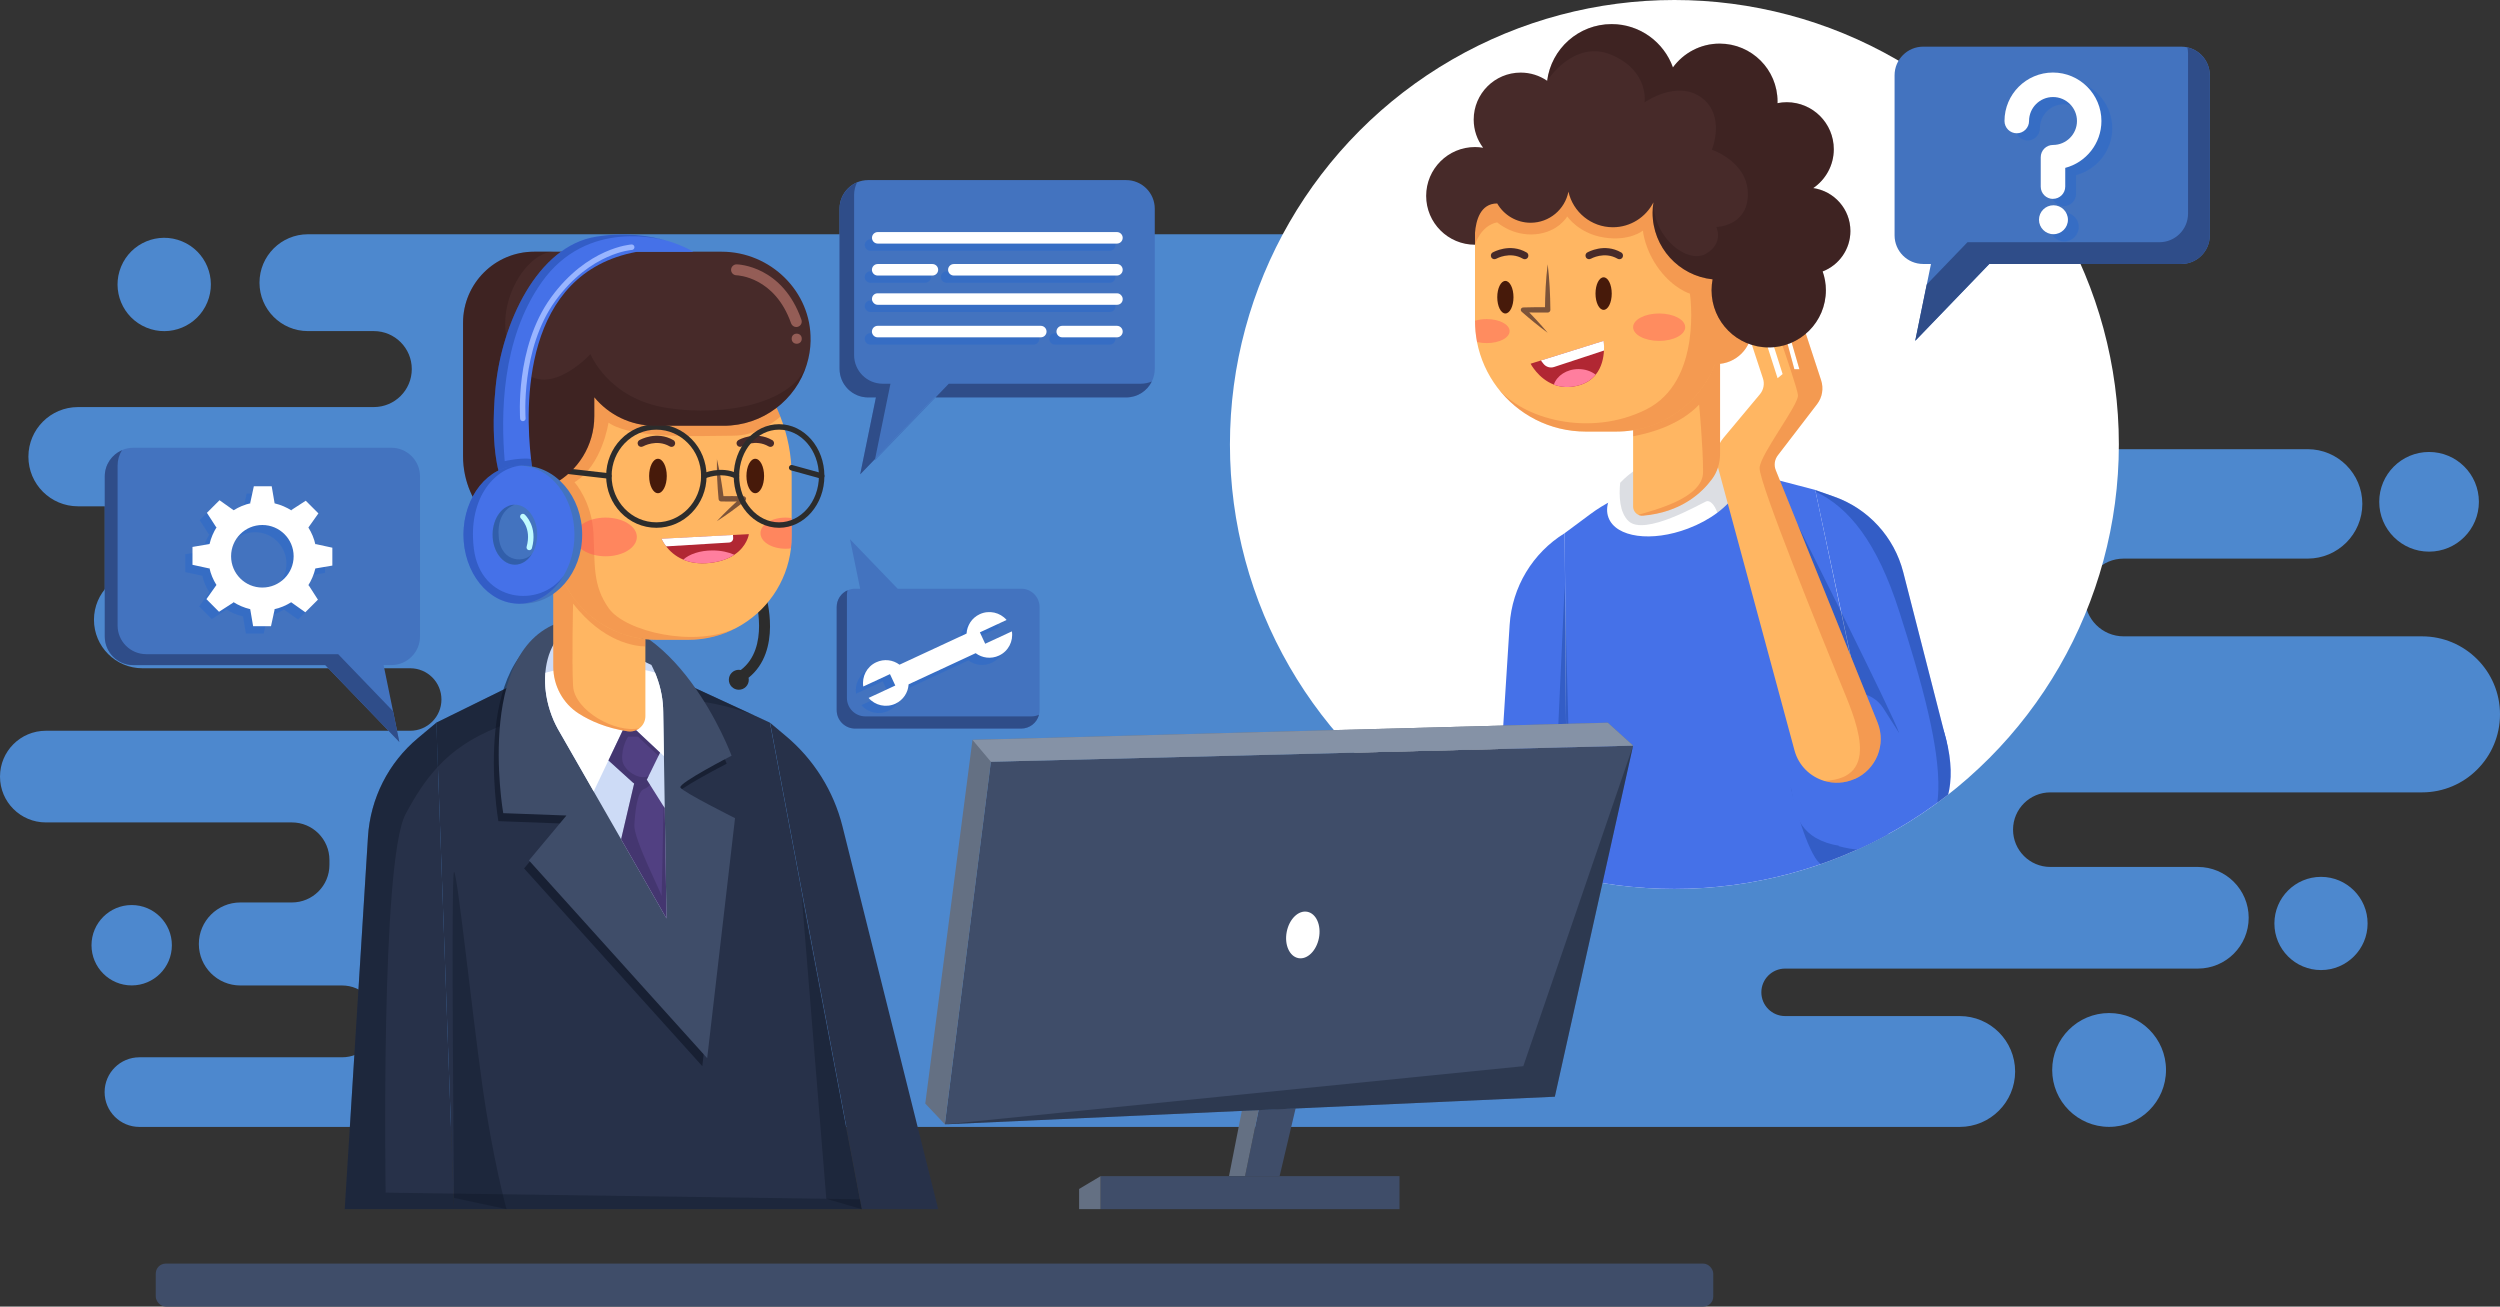 <svg xmlns="http://www.w3.org/2000/svg" xmlns:xlink="http://www.w3.org/1999/xlink" id="Layer_2" data-name="Layer 2" viewBox="0 0 456 238.32"><rect x="0" y="0" width="456" height="238.32" fill="#333333" stroke="none"/><defs><style>      .cls-1 {        stroke: #99b5ff;      }      .cls-1, .cls-2, .cls-3, .cls-4 {        fill: none;      }      .cls-1, .cls-3, .cls-4 {        stroke-linecap: round;        stroke-linejoin: round;      }      .cls-5 {        fill: #8592a6;      }      .cls-6 {        fill: #2c2c2c;      }      .cls-7 {        fill: #fff;      }      .cls-8 {        fill: #cddbf6;      }      .cls-9 {        fill: #273149;      }      .cls-10 {        fill: #ff7e9e;      }      .cls-11 {        opacity: .46;      }      .cls-12 {        opacity: .57;      }      .cls-12, .cls-13 {        fill: #0d1424;      }      .cls-14, .cls-15 {        opacity: .19;      }      .cls-14, .cls-16 {        fill: #0055dc;      }      .cls-17 {        opacity: .41;      }      .cls-18, .cls-19 {        fill: #3f4d69;      }      .cls-20 {        fill: #4d88ce;      }      .cls-21 {        fill: #514082;      }      .cls-13 {        opacity: .35;      }      .cls-3 {        stroke: #2c2c2c;      }      .cls-22 {        fill: #b12733;      }      .cls-19 {        opacity: .18;      }      .cls-23 {        fill: #ffb662;      }      .cls-24 {        fill: #0c317d;        opacity: .31;      }      .cls-25 {        fill: #647083;      }      .cls-26 {        fill: #4373bf;      }      .cls-4 {        stroke: #bffaff;      }      .cls-27 {        fill: #472a29;      }      .cls-28 {        fill: #ff4e5a;      }      .cls-29 {        fill: #945d56;      }      .cls-30 {        opacity: .71;      }      .cls-31 {        fill: #251211;        opacity: .26;      }      .cls-32 {        fill: #471a0a;      }      .cls-33 {        fill: #2f4d89;      }      .cls-34 {        fill: #261f43;        opacity: .28;      }      .cls-35 {        clip-path: url(#clippath);      }      .cls-36 {        fill: #d95729;        opacity: .29;      }      .cls-37 {        fill: #4571e8;      }    </style><clipPath id="clippath"><circle class="cls-2" cx="305.41" cy="81.07" r="81.07"></circle></clipPath></defs><g id="Layer_1-2" data-name="Layer 1"><g><rect class="cls-18" x="28.41" y="230.48" width="284.09" height="7.84" rx="1.82" ry="1.82"></rect><g><path class="cls-20" d="M456,130.29h0c0-7.85-6.37-14.22-14.22-14.22h-54.42c-3.92,0-7.09-3.18-7.09-7.09h0c0-3.92,3.18-7.09,7.09-7.09h33.55c5.51,0,9.98-4.47,9.98-9.98h0c0-5.51-4.47-9.98-9.98-9.98h-83.25c-5.04,0-9.12-4.08-9.12-9.12h0c0-5.04,4.08-9.12,9.12-9.12h27.74c5.79,0,10.48-4.69,10.48-10.48h0c0-5.79-4.69-10.48-10.48-10.48H56.16c-4.87,0-8.83,3.95-8.83,8.83h0c0,4.87,3.95,8.83,8.83,8.83h12.02c3.83,0,6.93,3.1,6.93,6.93h0c0,3.83-3.1,6.93-6.93,6.93H14.23c-5,0-9.05,4.05-9.05,9.05h0c0,5,4.05,9.05,9.05,9.05h27.18c3.27,0,5.93,2.65,5.93,5.93h0c0,3.27-2.65,5.93-5.93,5.93h-15.43c-4.88,0-8.84,3.96-8.84,8.84h0c0,4.88,3.96,8.84,8.84,8.84h48.84c3.15,0,5.7,2.55,5.7,5.7h0c0,3.15-2.55,5.7-5.7,5.7H8.36c-4.62,0-8.36,3.74-8.36,8.36h0c0,4.62,3.74,8.36,8.36,8.36h44.88c3.79,0,6.85,3.07,6.85,6.85h0v.9c0,3.79-3.07,6.85-6.85,6.85h-9.4c-4.18,0-7.57,3.39-7.57,7.57h0c0,4.18,3.39,7.57,7.57,7.57h18.56c3.62,0,6.55,2.93,6.55,6.55h0c0,3.62-2.93,6.55-6.55,6.55H25.43c-3.51,0-6.35,2.84-6.35,6.35h0c0,3.51,2.84,6.35,6.35,6.35h332.02c5.58,0,10.11-4.53,10.11-10.11h0c0-5.58-4.53-10.11-10.11-10.11h-31.85c-2.39,0-4.33-1.94-4.33-4.33h0c0-2.39,1.94-4.33,4.33-4.33h75.29c5.12,0,9.27-4.15,9.27-9.27h0c0-5.12-4.15-9.27-9.27-9.27h-26.91c-3.76,0-6.8-3.05-6.8-6.8h0c0-3.76,3.05-6.8,6.8-6.8h67.8c7.85,0,14.22-6.37,14.22-14.22Z"></path><circle class="cls-20" cx="443.06" cy="91.53" r="9.09"></circle><circle class="cls-20" cx="423.35" cy="168.44" r="8.5"></circle><circle class="cls-20" cx="384.7" cy="195.16" r="10.38"></circle><circle class="cls-7" cx="305.41" cy="81.07" r="81.07"></circle><g class="cls-35"><g><g><g><g><path class="cls-37" d="M347.2,165.51h-61.32l-.38-55.33-.09-12.94,4.66-3.46c2.58-1.92,5.5-3.38,8.59-4.29l8.96-2.63c4.28-1.26,8.83-1.33,13.15-.2l10.33,2.7,10.84,51.24,5.27,24.91Z"></path><path class="cls-24" d="M347.2,165.51h-4.08l-.08-5.57s-9.45.58-11.95-3.49c-2.51-4.07-4.44-12.81-4.44-12.81l15.28-3.05,5.27,24.91Z"></path><path class="cls-37" d="M285.77,151.02l-2.38-.25-10.3-1.09,2.27-35.72c.44-6.87,4.18-13.1,10.04-16.71l.09,12.88.28,40.89Z"></path><path class="cls-37" d="M353.55,144.2c-1.17,1.94-2.87,3.56-5,4.64l-4.3,2.18-5.25-24.59-7.84-36.75-.07-.31,3.39,1.19c6.27,2.19,11.02,7.38,12.67,13.81l7.78,30.38c.85,3.3.28,6.69-1.39,9.45Z"></path><polygon class="cls-23" points="275.35 149.91 275.35 165.51 285.87 165.51 285.87 151.01 275.35 149.91"></polygon><path class="cls-24" d="M327.94,95.8s17.58,34.97,18.47,37.95c.89,2.98-13.9,6.85-13.9,6.85l-4.58-44.8"></path></g><g><path class="cls-7" d="M313.24,93.52c-1.49,1.12-3.31,2.12-5.35,2.89-6.64,2.52-13.14,1.63-14.5-1.99-.73-1.93.15-4.24,2.12-6.36,1.74-1.86,4.32-3.57,7.42-4.75,6.64-2.51,13.14-1.62,14.51,2,.95,2.51-.82,5.67-4.2,8.21Z"></path><path class="cls-19" d="M313.24,93.52c-.51-1.53-1.41-2.33-2.02-2.07-1.21.52-11.25,6.37-14.17,3.6-1.67-1.58-1.77-4.65-1.53-6.99,1.74-1.86,4.32-3.57,7.42-4.75,6.64-2.51,13.14-1.62,14.51,2,.95,2.51-.82,5.67-4.2,8.21Z"></path></g></g><path class="cls-37" d="M351.2,151.64c-4.2,3.48-10.56,4.16-15.85,2.69,0,0,.01-.03.04-.09-1.5-.2-3-.73-4.19-1.41-2-1.16-3.4-3.13-3.83-5.39l-2.06-10.87c-.53-2.77.96-5.54,3.56-6.64l7.25-3.06c.94-.4,1.94-.54,2.9-.44,1.79.17,3.47,1.13,4.49,2.74l2.93,4.59c1.88-2.35,3.73-3.85,5.31-3.64,1.31.19,2.43,1.56,3.21,4.63,2.12,8.27.07,13.74-3.74,16.9Z"></path><path class="cls-24" d="M351.2,151.64s.02-.03.03-.04c1.53-1.61,2.21-4.2,2.32-7.4.13-3.99-.63-8.91-1.82-14.08-1.43-6.23-3.47-12.81-5.27-18.48-4.05-12.75-9.24-19.11-15.3-21.96l-.07-.31,3.39,1.19c6.27,2.19,11.02,7.38,12.67,13.81l7.78,30.38c2.12,8.27.07,13.74-3.74,16.9Z"></path><polygon class="cls-24" points="285.49 110.13 285.77 151.02 283.39 150.76 285.4 106.73 285.49 110.13"></polygon><polygon class="cls-24" points="286.94 165.51 285.88 165.51 285.49 110.19 286.94 165.51"></polygon><g><path class="cls-23" d="M338.27,142.08c-1.82.81-3.77.88-5.51.36-2.56-.76-4.7-2.78-5.45-5.59l-14.05-51.98c-.48-1.75-.07-3.62,1.1-5l6.65-7.96c.67-.8.88-1.9.55-2.89l-2.14-6.5c-.05-.14-.07-.28-.07-.41,0-.53.32-1.02.84-1.22.7-.26,1.47.11,1.71.82l2.33,7.27.92-.75-2.51-7.92c-.05-.13-.07-.27-.07-.4,0-.56.37-1.09.94-1.27.03,0,.05-.02.08-.02.7-.18,1.42.24,1.61.95l2.09,7.78h.92l-2.03-7.01c-.04-.13-.06-.26-.06-.4,0-.65.44-1.24,1.1-1.4.73-.18,1.47.24,1.71.95l3.24,9.88c.49,1.49.21,3.13-.75,4.37l-7.15,9.32c-.6.78-.74,1.82-.37,2.72l18.56,46c1.62,4.01-.23,8.57-4.18,10.32Z"></path><path class="cls-36" d="M338.27,142.08c-1.82.81-3.77.88-5.51.36,10.74-.52,5.55-11.48,2.77-18.3-2.79-6.82-14.79-36.27-14.58-38.83.21-2.57,7.07-11.37,7-13.2-.04-.94-2.23-7.41-4.36-13.51.7-.18,1.42.24,1.61.95l2.09,7.78h.92l-2.03-7.01c-.04-.13-.06-.26-.06-.4,0-.65.44-1.24,1.1-1.4.73-.18,1.47.24,1.71.95l3.24,9.88c.49,1.49.21,3.13-.75,4.37l-7.15,9.32c-.6.78-.74,1.82-.37,2.72l18.56,46c1.62,4.01-.23,8.57-4.18,10.32Z"></path></g></g><g><g><g><path class="cls-23" d="M313.74,63.37v19.43c0,1.63-.48,3.23-1.44,4.54-1.84,2.52-5.65,6.12-12.63,6.72-.3.03-.59-.03-.84-.16h0c-.56-.27-.95-.85-.95-1.52v-15.51s9.3.89,15.86-13.51Z"></path><path class="cls-36" d="M313.74,63.37v19.43c0,1.63-.48,3.23-1.44,4.54-1.84,2.52-5.65,6.12-12.63,6.72-.3.03-.59-.03-.84-.16,3.03-.89,11.81-3.08,11.81-7.79s-.72-12.3-.72-12.3c-3.62,3.8-9.18,5.25-12.04,5.76v-2.71s9.3.89,15.86-13.51Z"></path></g><g><path class="cls-23" d="M319.56,59.89c0,3.59-2.92,6.51-6.51,6.51-.07,0-.15,0-.21-.01-2.81,7.21-9.82,12.33-18.02,12.33h-5.58c-6.59,0-12.44-3.15-16.12-8.04,0-.01-.02-.02-.03-.03-1.8-2.39-3.08-5.2-3.68-8.26-.24-1.26-.37-2.55-.37-3.87v-24.92h45.11v19.89c3.07.53,5.4,3.19,5.4,6.41Z"></path><path class="cls-36" d="M319.56,59.89c0,3.59-2.92,6.51-6.51,6.51-.07,0-.15,0-.21-.01-2.81,7.21-9.82,12.33-18.02,12.33h-5.58c-6.59,0-12.44-3.15-16.12-8.04,4.54,5.71,16.81,9.17,27.16,4,10.37-5.18,7.96-21.12,7.96-21.12,0,0-2.9-.83-5.61-4.44-2.7-3.62-2.96-7.06-2.96-7.06,0,0-2.41,2-7.07,1.27-4.65-.72-6.73-3.85-6.73-3.85,0,0-1.64,2.89-5.81,3.25-4.17.37-6.97-2.17-6.97-2.17-3.06.6-4.05,4.09-4.05,4.09v-11.05h45.11v19.89c3.07.53,5.4,3.19,5.4,6.41Z"></path></g><g><path class="cls-27" d="M332.45,49.51c.38,1.08.59,2.23.59,3.43,0,5.76-4.67,10.43-10.43,10.43s-10.42-4.67-10.42-10.43c0-.68.07-1.34.19-1.99-6.15-.64-10.95-5.84-10.95-12.16,0-.64.07-1.26.16-1.88-1.38,2.69-4.17,4.54-7.4,4.54-3.97,0-7.27-2.78-8.11-6.49-.63,3.23-3.48,5.67-6.9,5.67-1.3,0-2.52-.36-3.56-.97-1.04-.61-1.92-1.49-2.53-2.55-3.09,0-3.88,3.15-4.05,5.37v2.16c-4.92,0-8.91-3.99-8.91-8.91s3.99-8.91,8.91-8.91c.5,0,1,.05,1.48.13-1.08-1.43-1.72-3.21-1.72-5.14,0-4.73,3.84-8.57,8.57-8.57,1.79,0,3.45.55,4.83,1.49.75-5.82,5.73-10.33,11.76-10.33,5.16,0,9.54,3.31,11.18,7.9,1.92-2.62,5.02-4.34,8.52-4.34,5.83,0,10.56,4.73,10.56,10.56,0,.1-.01.2-.01.3.55-.11,1.12-.17,1.69-.17,4.74,0,8.58,3.84,8.58,8.57,0,2.95-1.49,5.54-3.75,7.09,3.83.56,6.78,3.84,6.78,7.83,0,3.37-2.11,6.24-5.08,7.38Z"></path><path class="cls-31" d="M281.08,2.44s-.05,0-.04-.02c.01-.03.03-.02.04.02Z"></path><path class="cls-31" d="M332.45,49.51c.38,1.08.59,2.23.59,3.43,0,5.76-4.67,10.43-10.43,10.43s-10.42-4.67-10.42-10.43c0-.68.07-1.34.19-1.99-6.15-.64-10.95-5.84-10.95-12.16,0-.64.07-1.26.16-1.88.07,6.66,6.33,11.32,9.62,9.35,3.29-1.97,1.84-4.86,1.84-4.86,0,0,5.76-.08,5.76-6s-6.57-8.09-6.57-8.09c0,0,2.59-6.22-1.9-9.51-4.5-3.29-10.37.87-10.37.87,0,0,.87-5.71-6-8.65-6.86-2.94-11.76,4.69-11.76,4.69.75-5.82,5.73-10.33,11.76-10.33,5.16,0,9.54,3.31,11.18,7.9,1.92-2.62,5.02-4.34,8.52-4.34,5.83,0,10.56,4.73,10.56,10.56,0,.1-.01.2-.01.3.55-.11,1.12-.17,1.69-.17,4.74,0,8.58,3.84,8.58,8.57,0,2.95-1.49,5.54-3.75,7.09,3.83.56,6.78,3.84,6.78,7.83,0,3.37-2.11,6.24-5.08,7.38Z"></path></g></g><g><g><path class="cls-32" d="M276.06,54.21c0,1.64-.66,2.97-1.48,2.97s-1.48-1.33-1.48-2.97.66-2.97,1.48-2.97,1.48,1.33,1.48,2.97Z"></path><path class="cls-32" d="M293.98,53.55c0,1.64-.66,2.97-1.48,2.97s-1.48-1.33-1.48-2.97.66-2.97,1.48-2.97,1.48,1.33,1.48,2.97Z"></path></g><g class="cls-30"><path class="cls-27" d="M282.3,48.23c.34,2.76.46,5.52.49,8.29,0,.27-.21.48-.48.49-1.49.02-2.98,0-4.46-.04l.3-.77c1.44,1.44,2.84,2.93,4.15,4.5-1.66-1.21-3.23-2.51-4.76-3.85-.18-.16-.2-.44-.04-.62.09-.1.22-.15.34-.15,1.48-.05,2.97-.06,4.45-.04l-.49.49c.03-2.77.15-5.54.49-8.29h0Z"></path></g><g><path class="cls-22" d="M292.56,63.94c-.06,1.28-.38,3.02-1.51,4.4-.71.88-1.75,1.62-3.26,2-1.72.44-3.17.27-4.37-.19-2.84-1.09-4.24-3.81-4.24-3.81l1.86-.58,11.45-3.58s.12.73.07,1.76Z"></path><path class="cls-10" d="M291.05,68.34c-.71.88-1.75,1.62-3.26,2-1.72.44-3.17.27-4.37-.19.55-1.63,2.35-2.83,4.49-2.83,1.21,0,2.31.38,3.14,1.02Z"></path><path class="cls-7" d="M292.56,63.94l-9.1,3c-.7.23-1.46,0-1.92-.57l-.49-.62,11.45-3.58s.12.73.07,1.76Z"></path></g><g class="cls-17"><path class="cls-28" d="M307.38,59.68c0,1.38-2.13,2.5-4.75,2.5s-4.75-1.12-4.75-2.5,2.13-2.5,4.75-2.5,4.75,1.12,4.75,2.5Z"></path><path class="cls-28" d="M275.35,60.39c0,1.22-1.86,2.19-4.17,2.19-.63,0-1.22-.07-1.76-.2-.24-1.26-.37-2.55-.37-3.87.62-.2,1.35-.31,2.13-.31,2.31,0,4.17.99,4.17,2.19Z"></path></g><g><path class="cls-27" d="M295.37,47.28c-.11,0-.23-.03-.33-.09-2.41-1.39-4.84-.01-4.86,0-.32.18-.72.08-.9-.24-.18-.32-.08-.72.24-.9.13-.07,3.13-1.77,6.19,0,.32.18.42.59.24.9-.12.21-.34.33-.57.33Z"></path><path class="cls-27" d="M278.11,47.28c-.11,0-.23-.03-.33-.09-2.4-1.39-4.84-.01-4.86,0-.32.18-.72.08-.9-.24-.18-.32-.08-.72.24-.9.13-.07,3.13-1.77,6.19,0,.32.18.42.59.24.9-.12.21-.34.33-.57.33Z"></path></g></g></g></g></g><path class="cls-26" d="M350.79,8.51h47.06c2.88,0,5.22,2.34,5.22,5.22v29.2c0,2.88-2.34,5.22-5.22,5.22h-35l-13.51,14.02,2.87-14.02h-1.42c-2.88,0-5.22-2.34-5.22-5.22V13.73c0-2.88,2.34-5.22,5.22-5.22Z"></path><path class="cls-33" d="M403.07,13.73v29.2c0,2.88-2.34,5.22-5.22,5.22h-35.01l-13.51,14.02,2.1-10.27,7.44-7.72h35.01c2.88,0,5.22-2.34,5.22-5.22V9.77c0-.39-.04-.77-.13-1.13,2.34.52,4.09,2.6,4.09,5.1Z"></path><g class="cls-15"><path class="cls-16" d="M376.45,37.6c-1.24,0-2.24-1-2.24-2.24v-5.36c0-1.24,1-2.24,2.24-2.24,2.41,0,4.37-1.96,4.37-4.37s-1.96-4.37-4.37-4.37-4.37,1.96-4.37,4.37c0,1.24-1,2.24-2.24,2.24s-2.24-1-2.24-2.24c0-4.87,3.97-8.84,8.84-8.84s8.84,3.97,8.84,8.84c0,4.1-2.81,7.56-6.6,8.55v3.41c0,1.24-1,2.24-2.24,2.24Z"></path><circle class="cls-16" cx="376.53" cy="41.4" r="2.64"></circle></g><g><path class="cls-7" d="M374.47,36.28c-1.24,0-2.24-1-2.24-2.24v-5.36c0-1.24,1-2.24,2.24-2.24,2.41,0,4.37-1.96,4.37-4.37s-1.96-4.37-4.37-4.37-4.37,1.96-4.37,4.37c0,1.24-1,2.24-2.24,2.24s-2.24-1-2.24-2.24c0-4.87,3.97-8.84,8.84-8.84s8.84,3.97,8.84,8.84c0,4.1-2.81,7.56-6.6,8.55v3.41c0,1.24-1,2.24-2.24,2.24Z"></path><circle class="cls-7" cx="374.55" cy="40.08" r="2.64"></circle></g><circle class="cls-20" cx="24.02" cy="172.41" r="7.33"></circle><circle class="cls-20" cx="29.95" cy="51.89" r="8.51" transform="translate(-29.45 59.7) rotate(-67.5)"></circle><g><path class="cls-9" d="M157.18,220.55h-74.38l-.11-2.84-2.82-77.89-.29-8.01,13.57-6.68c2.03-1,4.15-1.82,6.31-2.42.16-.05.32-.09.49-.14.39-.11.79-.2,1.18-.29,1.65-.39,3.32-.66,5-.81,1.13-.11,2.27-.16,3.41-.16,2.9,0,5.78.34,8.59,1.01.44.11.87.22,1.31.34,1.94.54,3.83,1.23,5.67,2.07l12.5,5.77,2.8,1.3s.02.01.02.01l16.17,85.73.23,1.22.34,1.79Z"></path><polyline class="cls-13" points="157.18 220.55 146.23 163.44 150.72 218.67 157.18 220.55"></polyline><path class="cls-9" d="M82.81,220.55h-19.93l4.24-67.93c.44-6.99,3.73-13.49,9.1-17.98l3.37-2.82.29,8.01,2.82,77.89.11,2.84Z"></path><path class="cls-9" d="M140.45,131.82l2.91,2.44c5.09,4.27,8.7,10.03,10.31,16.47l17.46,69.82h-13.93l-16.74-88.74Z"></path><path class="cls-13" d="M157.18,220.55H62.88l4.24-67.93c.44-6.99,3.73-13.49,9.1-17.98l3.37-2.82,13.57-6.68c2.03-1,4.15-1.82,6.31-2.42.16-.05.32-.09.49-.14.39-.11.79-.2,1.18-.29,1.65-.39,3.32-.66,5-.81,1.13-.11,2.27-.16,3.41-.16,2.9,0,5.78.34,8.59,1.01.44.11.87.22,1.31.34,1.94.54,3.83,1.23,5.67,2.07l12.5,5.77c-4.54-1.8-14.39-4.59-28.3-2.43-16.03,2.49-23.98,5.9-29.43,11.75-2.27,2.43-4.11,5.28-5.91,8.65-4.61,8.65-3.64,69.06-3.64,69.06l12.37.17,74.14,1.04.34,1.79Z"></path><path class="cls-13" d="M82.81,218.5s-.57-59.28,0-59.47,3.25,25.32,5.17,38.94c1.92,13.62,4.41,22.58,4.41,22.58l-9.58-2.05Z"></path></g><g><path class="cls-12" d="M128.1,194.47l-32.51-36.07,6.84-8.19-11.53-.43s-5.7-32.75,12.87-35.41c18.57-2.66,28.78,24.93,28.78,24.93,0,0-9.72,5-9.34,5.8.38.8,9.97,5.59,9.97,5.59l-5.08,43.77Z"></path><path class="cls-18" d="M128.99,193.01l-32.51-36.07,6.84-8.19-11.53-.43s-5.7-32.75,12.87-35.41c18.57-2.66,28.78,24.93,28.78,24.93,0,0-9.72,5-9.34,5.8s9.97,5.59,9.97,5.59l-5.08,43.77Z"></path></g><g><path class="cls-8" d="M121.57,167.52l-13.28-23.16h0s-6.1-10.64-6.1-10.64h0c-.58-.97-1.11-2.01-1.54-3.13-1.84-4.86-1.56-9.82.4-13.19.4-.01.81-.01,1.21-.02,2.83,0,5.65.32,8.42.97,2.83.66,5.55,1.65,8.14,2.94.33.65.64,1.33.91,2.04.84,2.21,1.23,4.44,1.24,6.53l.13,8.05h0s.47,29.61.47,29.61Z"></path><path class="cls-7" d="M121.09,137.91l-6.73-6.31-6.07,12.75h0l-6.1-10.64h0c-.58-.97-1.11-2-1.53-3.13-1.02-2.68-1.39-5.4-1.18-7.86.16-.05.32-.09.49-.14.39-.11.79-.2,1.18-.29,2.75-.65,5.57-.97,8.42-.97s5.78.34,8.59,1.01c.44.11.87.22,1.31.34.09.22.18.44.26.67.85,2.21,1.23,4.44,1.24,6.53l.13,8.05Z"></path><polygon class="cls-21" points="121.57 167.52 113.29 153.08 115.69 142.83 117.97 142.22 118.57 143.16 121.01 147.03 121.25 147.39 121.57 167.52"></polygon><path class="cls-34" d="M121.57,167.52l-8.28-14.45,2.4-10.25,2.29-.61.6.95c-.26.28-.63.58-1.14.77-1.18.43-1.6,4.02-1.73,6.58-.13,2.57,4.92,12.34,4.96,12.93.05-.42.25-10.64.36-16.42l.23.36.32,20.13Z"></path><path class="cls-21" d="M120.4,137.26l-.28.58-1.79,3.66-.38.77c-.47.95-1.71,1.19-2.5.48l-4.47-4.05,3.37-7.08,6.04,5.66Z"></path><path class="cls-34" d="M114.58,134.35s-1.24,1.8-1.08,4.19c.15,2.09,3.37,3.93,4.83,2.96l-.38.77c-.47.95-1.71,1.19-2.5.48l-4.47-4.05,3.37-7.08,6.04,5.66-.28.58-3.74-3.49h-1.8Z"></path></g><path class="cls-6" d="M139.66,108.47l-1.9.58c.03.09,2.7,9.12-2.64,13.16-.12-.02-.24-.04-.36-.04-1,0-1.82.81-1.82,1.82s.81,1.82,1.82,1.82,1.82-.81,1.82-1.82c0-.13-.01-.25-.04-.37,6.14-4.93,3.25-14.72,3.12-15.15Z"></path><g><path class="cls-23" d="M117.72,116.58v14.04c0,.91-.43,1.71-1.09,2.21-.59.46-1.36.68-2.16.56-3.87-.6-6.78-1.88-8.89-3.23-2.92-1.86-4.66-5.11-4.66-8.57v-23.79c1.53,16.14,16.8,18.77,16.8,18.77Z"></path><path class="cls-36" d="M104.53,110.11s-.25,10.55,0,15.02c.26,4.48,7.73,8.67,12.1,7.7-.59.46-1.36.68-2.16.56-3.87-.6-6.78-1.88-8.89-3.23-2.92-1.86-4.66-5.11-4.66-8.57v-23.79c1.53,16.14,16.8,18.77,16.8,18.77v1.34c-1.93-.03-7.68-.76-13.19-7.81Z"></path></g><g><path class="cls-23" d="M144.4,86.88v10.93c0,.75-.05,1.49-.13,2.21-.73,6.29-4.56,11.65-9.93,14.49l-.04.02c-2.62,1.39-5.61,2.17-8.79,2.17h-5.71c-10.43,0-18.88-8.46-18.88-18.88v-40.63h13.78c12.56,0,23.3,7.79,27.64,18.81,1.33,3.37,2.06,7.05,2.06,10.89Z"></path><path class="cls-36" d="M134.3,114.52c-2.62,1.39-5.61,2.17-8.79,2.17h-5.71c-10.43,0-18.88-8.46-18.88-18.88v-40.63h13.78c12.56,0,23.3,7.79,27.64,18.81-1.63,1.41-4.7,3.48-8.61,3.48-5.92,0-18.22.73-22.74-2.38,0,0-1.14,7.8-6.2,10.87,0,0,3.15,3.47,3.46,9.28.3,5.81-.2,9.51,2.81,13.74,3.01,4.21,15.65,7.23,23.24,3.54Z"></path></g><g><g><ellipse class="cls-32" cx="120.01" cy="86.82" rx="1.61" ry="3.14"></ellipse><ellipse class="cls-32" cx="137.76" cy="86.82" rx="1.61" ry="3.14"></ellipse></g><g class="cls-30"><path class="cls-27" d="M130.75,83.68c.58,2.4.96,4.82,1.27,7.25l-.48-.43c1.37-.02,2.74-.02,4.1.02.25,0,.45.22.45.47,0,.14-.07.27-.17.35-1.66,1.32-3.36,2.58-5.16,3.72,1.44-1.57,2.98-3.03,4.57-4.43l.3.82c-1.36.04-2.73.04-4.09.02-.24,0-.44-.19-.47-.43-.22-2.44-.36-4.88-.3-7.35h0Z"></path></g></g><g><path class="cls-27" d="M122.48,81.51c-.11,0-.23-.03-.33-.09-2.4-1.39-4.84-.01-4.86,0-.32.18-.72.08-.9-.24-.18-.32-.08-.72.24-.9.13-.07,3.13-1.77,6.19,0,.32.18.42.59.24.9-.12.21-.34.33-.57.33Z"></path><path class="cls-27" d="M140.52,81.51c-.11,0-.23-.03-.33-.09-2.38-1.38-4.76-.06-4.86,0-.32.18-.72.07-.9-.24-.18-.32-.07-.72.24-.9.13-.07,3.13-1.77,6.19,0,.32.18.42.59.24.9-.12.21-.34.33-.57.33Z"></path></g><g class="cls-11"><ellipse class="cls-28" cx="110.47" cy="97.94" rx="5.69" ry="3.53"></ellipse><path class="cls-28" d="M144.4,94.49v3.32c0,.75-.05,1.49-.13,2.21-.32.05-.65.07-.99.07-2.53,0-4.57-1.27-4.57-2.84s2.05-2.84,4.57-2.84c.38,0,.76.03,1.12.09Z"></path></g><g><path class="cls-22" d="M136.6,97.42s-.29,2.19-2.66,3.77c-1.06.71-2.53,1.29-4.58,1.5-1.94.2-3.5-.09-4.72-.61-1.5-.63-2.51-1.61-3.13-2.41-.6-.78-.85-1.4-.85-1.4l13.04-.69,2.9-.15Z"></path><path class="cls-10" d="M133.93,101.19c-1.06.71-2.53,1.29-4.58,1.5-1.94.2-3.5-.09-4.72-.61,1.07-1,3.06-1.68,5.34-1.68,1.51,0,2.89.3,3.97.79Z"></path><path class="cls-7" d="M133.73,98.13c.03.43-.3.8-.73.83l-11.49.7c-.6-.78-.85-1.4-.85-1.4l13.04-.69.03.56Z"></path></g><g><g><ellipse class="cls-3" cx="119.72" cy="86.82" rx="8.66" ry="8.95"></ellipse><ellipse class="cls-3" cx="142.1" cy="86.82" rx="7.77" ry="8.95"></ellipse><path class="cls-3" d="M128.38,86.82s3.11-1.39,5.95,0"></path><line class="cls-3" x1="111.06" y1="86.82" x2="97.99" y2="85.31"></line></g><line class="cls-3" x1="149.87" y1="86.82" x2="144.4" y2="85.31"></line></g><g><path class="cls-27" d="M147.86,62.11c-.03,1.51-.27,2.98-.7,4.36-1.99,6.49-8.03,11.19-15.17,11.19h-12.54c-4.44,0-8.42-2.02-11.05-5.2v3.46c0,5.38-3.03,10.05-7.48,12.41v11.32c-9.09,0-16.46-7.36-16.46-16.46v-24.3c0-7.17,5.8-12.98,12.97-12.98h34.2c8.9,0,16.39,7.28,16.22,16.18Z"></path><path class="cls-31" d="M147.16,66.47c-1.99,6.49-8.03,11.19-15.17,11.19h-12.54c-4.44,0-8.42-2.02-11.05-5.2v3.46c0,5.38-3.03,10.05-7.48,12.41v11.32c-9.09,0-16.46-7.36-16.46-16.46v-24.3c0-7.17,5.8-12.98,12.97-12.98h3.48c-5.36.14-11.97,11.28-7,19.81,4.97,8.54,13.79-1.14,13.79-1.14,0,0,3.21,8.14,13.92,9.82,10.71,1.68,23.08-.93,25.5-7.88,0-.03.02-.05.03-.07Z"></path><path class="cls-29" d="M145.24,59.65c-.41,0-.79-.26-.94-.66-2.97-8.48-9.71-8.77-9.99-8.78-.55-.02-.98-.47-.96-1.02.01-.55.49-.98,1.01-.97.34,0,8.38.29,11.82,10.11.18.52-.09,1.08-.61,1.26-.11.04-.22.06-.33.06Z"></path><circle class="cls-29" cx="145.32" cy="61.78" r=".92"></circle></g><g><path class="cls-37" d="M126.45,45.93h-10.29c-21.04,3.88-20.38,28.3-19.3,37.76.26,2.32.56,3.74.56,3.74h-6s-2.19-4.84-1.03-16.71c1.13-11.7,7.6-25.82,18.33-27.55,5.36-.87,9.8-.17,12.9.73.02,0,.03,0,.03,0,3.07.91,4.82,2.02,4.82,2.02Z"></path><path class="cls-24" d="M121.6,43.91c-.62-.13-14.45-4.32-22.85,7.64-7.34,10.45-7.39,24.19-6.69,32.56,0,0,2.78-.66,4.79-.41.26,2.32.56,3.74.56,3.74h-6s-2.19-4.84-1.03-16.71c1.13-11.7,7.6-25.82,18.33-27.55,5.36-.87,9.8-.17,12.9.73Z"></path><path class="cls-1" d="M95.37,76.32s-.98-12.79,5.54-21.77c6.53-8.98,14.31-9.46,14.31-9.46"></path></g><g><ellipse class="cls-26" cx="95.37" cy="97.52" rx="10.82" ry="12.59"></ellipse><path class="cls-37" d="M104.78,97.52c0,2.81-.74,5.41-1.99,7.5,0,.01-.01.02-.02.03-1.84,3.07-4.79,5.06-8.11,5.06-5.59,0-10.12-5.63-10.12-12.59s4.53-12.59,10.12-12.59c.14,0,.27,0,.41.01,5.39.26,9.71,5.79,9.71,12.57Z"></path><path class="cls-26" d="M97.99,97.52c0,1.13-.26,2.19-.69,3.06-.03.03-.05.07-.07.11-.03.05-.05.1-.09.15-.73,1.31-1.91,2.16-3.23,2.16-2.25,0-4.07-2.45-4.07-5.47s1.82-5.48,4.07-5.48,4.08,2.45,4.08,5.48Z"></path><path class="cls-24" d="M102.77,105.05c-1.84,3.07-4.79,5.06-8.11,5.06-5.59,0-10.12-5.63-10.12-12.59s4.53-12.59,10.12-12.59c.14,0,.27,0,.41.01-4.36.22-9.83,5.47-8.64,15.14,1.22,9.86,12.07,10.89,16.34,4.97Z"></path><path class="cls-24" d="M97.15,100.84c-.73,1.31-1.91,2.16-3.23,2.16-2.25,0-4.07-2.45-4.07-5.47s1.82-5.48,4.07-5.48c0,0-3.39.86-2.95,5.89.42,4.91,5.02,4.75,6.18,2.91Z"></path><path class="cls-4" d="M95.37,94.22s2.2,1.94,1.17,5.63"></path></g><g><polygon class="cls-18" points="229.58 202.44 227.09 214.53 233.4 214.53 236.33 202.13 229.58 202.44"></polygon><path class="cls-25" d="M227.09,214.53h-2.92l2.34-11.91,3.07-.18s-2.64,12.84-2.48,12.09Z"></path><rect class="cls-18" x="200.74" y="214.53" width="54.53" height="6.02"></rect><polygon class="cls-25" points="200.74 214.53 196.83 216.87 196.83 220.55 200.74 220.55 200.74 214.53"></polygon></g><g><polygon class="cls-18" points="297.88 136 283.6 200.04 172.34 205.08 180.73 138.94 297.88 136"></polygon><polygon class="cls-25" points="172.34 205.07 168.77 201.29 177.38 134.95 293.26 131.82 297.88 136 180.74 138.94 172.34 205.07"></polygon><polygon class="cls-5" points="177.38 134.95 180.74 138.94 297.88 136 293.26 131.82 177.38 134.95"></polygon><path class="cls-7" d="M240.57,171.11c-.46,2.33-2.14,3.97-3.76,3.65-1.62-.32-2.57-2.46-2.11-4.8s2.14-3.97,3.76-3.65c1.62.32,2.57,2.46,2.11,4.8Z"></path><polygon class="cls-13" points="297.88 136 283.6 200.04 172.34 205.08 277.85 194.47 297.88 136"></polygon></g><path class="cls-26" d="M71.39,81.67H24.33c-2.88,0-5.22,2.34-5.22,5.22v29.2c0,2.88,2.34,5.22,5.22,5.22h35l13.51,14.02-2.87-14.02h1.42c2.88,0,5.22-2.34,5.22-5.22v-29.2c0-2.88-2.34-5.22-5.22-5.22Z"></path><path class="cls-33" d="M71.69,129.73l1.15,5.61-13.51-14.02H24.33c-2.88,0-5.22-2.34-5.22-5.22v-29.2c0-2.15,1.3-3.99,3.15-4.79-.52.81-.81,1.77-.81,2.79v29.2c0,2.88,2.34,5.22,5.22,5.22h35.01l10.02,10.41Z"></path><path class="cls-26" d="M158.35,32.85h47.06c2.88,0,5.22,2.34,5.22,5.22v29.2c0,2.88-2.34,5.22-5.22,5.22h-35l-13.51,14.02,2.87-14.02h-1.42c-2.88,0-5.22-2.34-5.22-5.22v-29.2c0-2.88,2.34-5.22,5.22-5.22Z"></path><polygon class="cls-26" points="170.65 72.49 159.55 84.02 159.62 83.69 170.41 72.49 170.65 72.49"></polygon><path class="cls-26" d="M155.98,132.89h30.28c1.86,0,3.36-1.5,3.36-3.36v-18.79c0-1.86-1.5-3.36-3.36-3.36h-22.53l-8.69-9.02,1.85,9.02h-.91c-1.86,0-3.36,1.5-3.36,3.36v18.79c0,1.86,1.5,3.36,3.36,3.36Z"></path><path class="cls-33" d="M189.51,130.37c-.37,1.45-1.68,2.52-3.25,2.52h-30.29c-1.85,0-3.36-1.51-3.36-3.37v-18.79c0-1.37.81-2.54,1.98-3.06-.07.26-.11.55-.11.84v18.8c0,1.85,1.5,3.36,3.36,3.36h30.28c.5,0,.97-.11,1.38-.3Z"></path><path class="cls-33" d="M161.01,69.99h1.41l-2.8,13.71-2.72,2.82,2.87-14.03h-1.41c-2.88,0-5.22-2.33-5.22-5.22v-29.2c0-2.16,1.32-4.02,3.19-4.81-.34.69-.54,1.48-.54,2.31v29.2c0,2.88,2.34,5.22,5.22,5.22Z"></path><path class="cls-33" d="M210.09,69.58c-.85,1.73-2.62,2.91-4.68,2.91h-34.76l2.41-2.5h35.01c.72,0,1.41-.15,2.03-.41Z"></path><g><path class="cls-14" d="M59.3,104.49v-3.26l-3.08-.67v.14c-.24-1.14-.69-2.19-1.29-3.15l1.83-2.58-2.31-2.31-2.64,1.71.11.11c-.95-.61-2.02-1.07-3.15-1.34l-.53-3.11h-3.26l-.67,3.08h.14c-1.14.24-2.19.69-3.15,1.29l-2.58-1.83-2.3,2.3,1.71,2.65.11-.11c-.61.95-1.07,2.01-1.34,3.15l-3.11.53v3.26l3.08.67v-.14c.24,1.14.69,2.19,1.29,3.15l-1.83,2.58,2.3,2.31,2.65-1.71-.11-.11c.95.61,2.02,1.08,3.15,1.34l.53,3.11h3.26l.67-3.08h-.14c1.14-.24,2.19-.69,3.15-1.29l2.58,1.83,2.3-2.3-1.7-2.65-.11.11c.61-.95,1.07-2.02,1.34-3.15l3.11-.53ZM46.53,108.49c-3.15,0-5.7-2.55-5.7-5.71s2.55-5.7,5.7-5.7,5.71,2.55,5.71,5.7-2.55,5.71-5.71,5.71Z"></path><path class="cls-7" d="M60.62,103.16v-3.26l-3.08-.67v.14c-.24-1.14-.69-2.19-1.29-3.15l1.83-2.58-2.31-2.31-2.64,1.71.11.11c-.95-.61-2.02-1.07-3.15-1.34l-.53-3.11h-3.26l-.67,3.08h.14c-1.14.24-2.19.69-3.15,1.29l-2.58-1.83-2.3,2.3,1.71,2.65.11-.11c-.61.95-1.07,2.01-1.34,3.15l-3.11.53v3.26l3.08.67v-.14c.24,1.14.69,2.19,1.29,3.15l-1.83,2.58,2.3,2.31,2.65-1.71-.11-.11c.95.61,2.02,1.08,3.15,1.34l.53,3.11h3.26l.67-3.08h-.14c1.14-.24,2.19-.69,3.15-1.29l2.58,1.83,2.3-2.3-1.7-2.65-.11.11c.61-.95,1.07-2.02,1.34-3.15l3.11-.53ZM47.85,107.17c-3.15,0-5.7-2.55-5.7-5.71s2.55-5.7,5.7-5.7,5.71,2.55,5.71,5.7-2.55,5.71-5.71,5.71Z"></path></g><g><g class="cls-15"><path class="cls-16" d="M202.41,45.75h-43.63c-.58,0-1.05-.47-1.05-1.05h0c0-.58.47-1.05,1.05-1.05h43.63c.58,0,1.05.47,1.05,1.05h0c0,.58-.47,1.05-1.05,1.05Z"></path><rect class="cls-16" x="157.72" y="54.82" width="45.73" height="2.09" rx="1.01" ry="1.01"></rect><path class="cls-16" d="M168.75,51.58h-9.98c-.58,0-1.05-.47-1.05-1.05h0c0-.58.47-1.05,1.05-1.05h9.98c.58,0,1.05.47,1.05,1.05h0c0,.58-.47,1.05-1.05,1.05Z"></path><path class="cls-16" d="M202.41,62.86h-9.98c-.58,0-1.05-.47-1.05-1.05h0c0-.58.47-1.05,1.05-1.05h9.98c.58,0,1.05.47,1.05,1.05h0c0,.58-.47,1.05-1.05,1.05Z"></path><path class="cls-16" d="M202.41,51.58h-29.75c-.58,0-1.05-.47-1.05-1.05h0c0-.58.47-1.05,1.05-1.05h29.75c.58,0,1.05.47,1.05,1.05h0c0,.58-.47,1.05-1.05,1.05Z"></path><path class="cls-16" d="M188.52,62.86h-29.75c-.58,0-1.05-.47-1.05-1.05h0c0-.58.47-1.05,1.05-1.05h29.75c.58,0,1.05.47,1.05,1.05h0c0,.58-.47,1.05-1.05,1.05Z"></path></g><g><path class="cls-7" d="M203.73,44.43h-43.63c-.58,0-1.05-.47-1.05-1.05h0c0-.58.47-1.05,1.05-1.05h43.63c.58,0,1.05.47,1.05,1.05h0c0,.58-.47,1.05-1.05,1.05Z"></path><rect class="cls-7" x="159.05" y="53.5" width="45.73" height="2.09" rx="1.01" ry="1.01"></rect><path class="cls-7" d="M170.07,50.26h-9.98c-.58,0-1.05-.47-1.05-1.05h0c0-.58.47-1.05,1.05-1.05h9.98c.58,0,1.05.47,1.05,1.05h0c0,.58-.47,1.05-1.05,1.05Z"></path><path class="cls-7" d="M203.73,61.53h-9.98c-.58,0-1.05-.47-1.05-1.05h0c0-.58.47-1.05,1.05-1.05h9.98c.58,0,1.05.47,1.05,1.05h0c0,.58-.47,1.05-1.05,1.05Z"></path><path class="cls-7" d="M203.73,50.26h-29.75c-.58,0-1.05-.47-1.05-1.05h0c0-.58.47-1.05,1.05-1.05h29.75c.58,0,1.05.47,1.05,1.05h0c0,.58-.47,1.05-1.05,1.05Z"></path><path class="cls-7" d="M189.84,61.53h-29.75c-.58,0-1.05-.47-1.05-1.05h0c0-.58.47-1.05,1.05-1.05h29.75c.58,0,1.05.47,1.05,1.05h0c0,.58-.47,1.05-1.05,1.05Z"></path></g></g><g><path class="cls-14" d="M164.41,126.14l12.23-5.68c1.19.89,2.81,1.11,4.25.44,1.73-.8,2.64-2.63,2.36-4.42l-4.87,2.26-.97-2.08,4.87-2.26c-1.18-1.37-3.17-1.85-4.9-1.05-1.44.67-2.31,2.05-2.4,3.53l-12.23,5.68c-1.19-.89-2.81-1.11-4.25-.44-1.73.8-2.64,2.63-2.36,4.42l4.87-2.26.97,2.08-4.87,2.26c1.18,1.37,3.17,1.85,4.9,1.05,1.44-.67,2.31-2.05,2.4-3.53Z"></path><path class="cls-7" d="M165.73,124.82l12.23-5.68c1.19.89,2.81,1.11,4.25.44,1.73-.8,2.64-2.63,2.36-4.42l-4.87,2.26-.97-2.08,4.87-2.26c-1.18-1.37-3.17-1.85-4.9-1.05-1.44.67-2.31,2.05-2.4,3.53l-12.23,5.68c-1.19-.89-2.81-1.11-4.25-.44-1.73.8-2.64,2.63-2.36,4.42l4.87-2.26.97,2.08-4.87,2.26c1.18,1.37,3.17,1.85,4.9,1.05,1.44-.67,2.31-2.05,2.4-3.53Z"></path></g></g></g></g></svg>